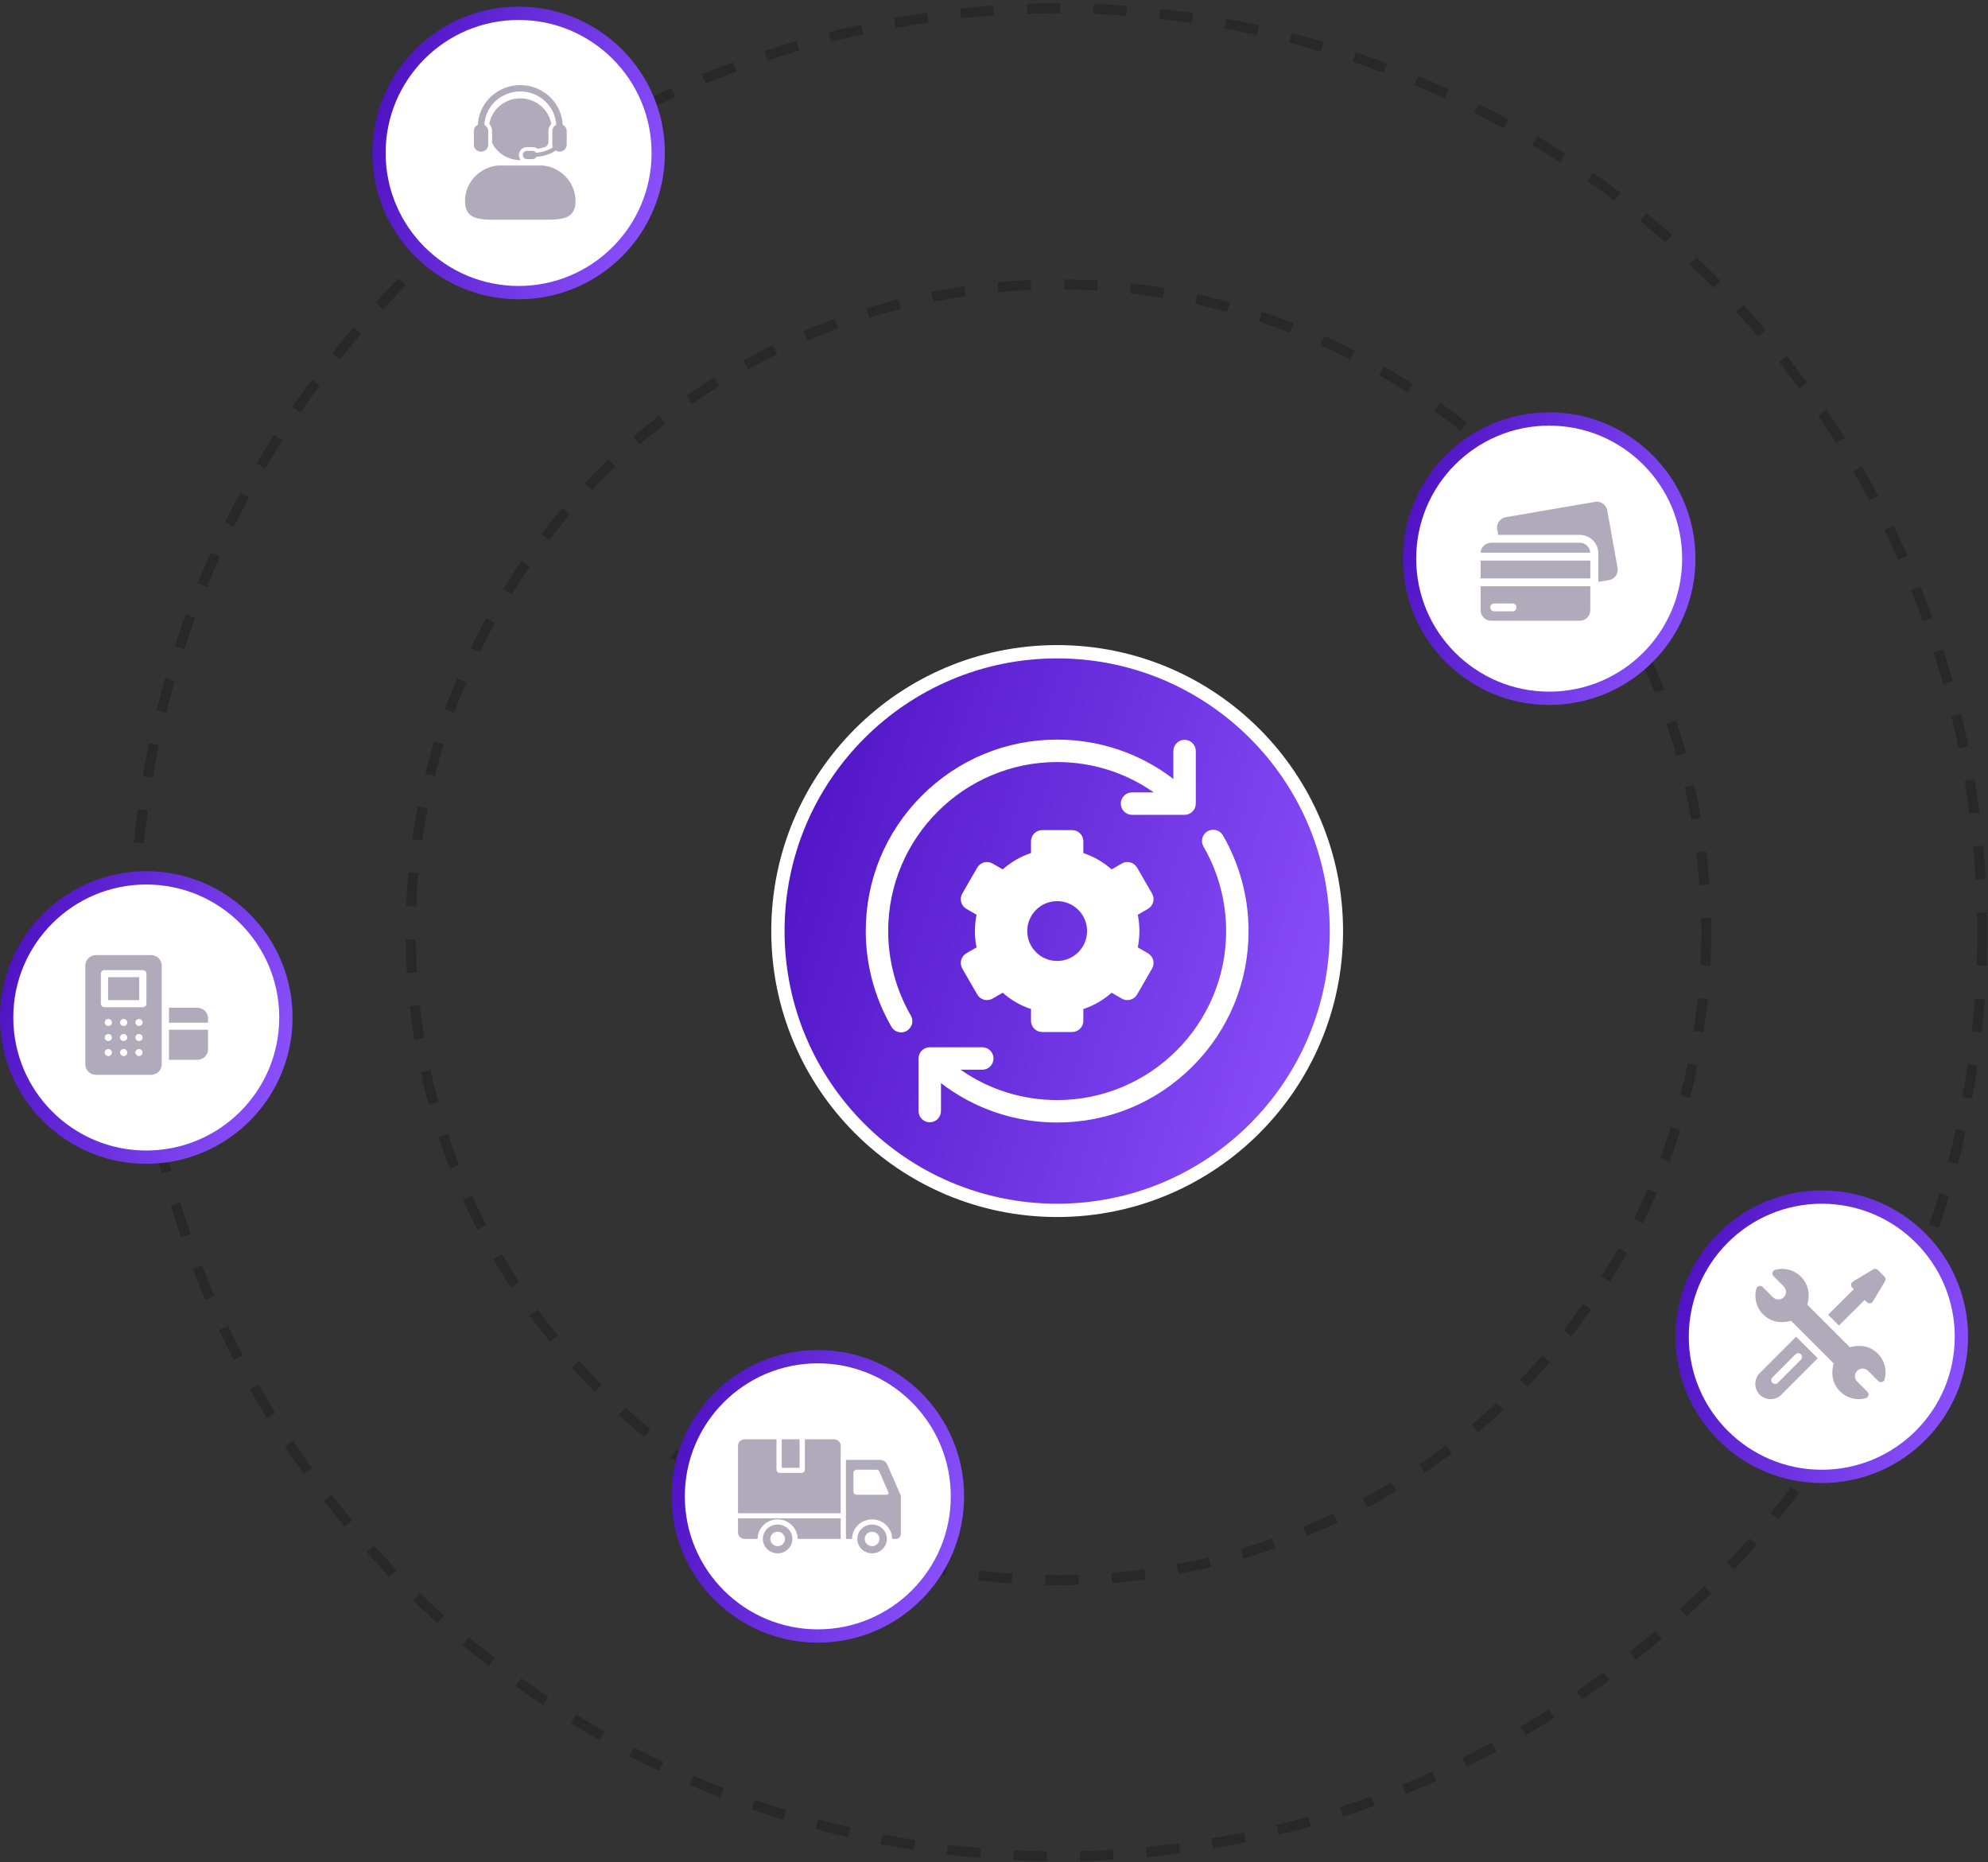 <svg xmlns="http://www.w3.org/2000/svg" width="299" height="280" viewBox="0 0 299 280" fill="none"><rect x="0" y="0" width="299" height="280" fill="#333333" stroke="none"/><circle cx="159.189" cy="140.189" r="138.939" stroke="#0F0E0E" stroke-opacity="0.3" stroke-width="1.5" stroke-dasharray="5 5"></circle><circle cx="159.189" cy="140.189" r="97.426" stroke="#0F0E0E" stroke-opacity="0.3" stroke-width="1.5" stroke-dasharray="5 5"></circle><circle cx="159" cy="140" r="42" fill="url(#paint0_linear_16777_10771)" stroke="white" stroke-width="2"></circle><path d="M133.586 140C133.586 125.987 144.987 114.586 159 114.586C164.27 114.586 169.296 116.184 173.528 119.15H170.259C169.327 119.15 168.572 119.906 168.572 120.837C168.572 121.769 169.327 122.524 170.259 122.524H178.163C179.095 122.524 179.85 121.769 179.85 120.837V112.933C179.85 112.001 179.095 111.246 178.163 111.246C177.232 111.246 176.476 112.001 176.476 112.933V117.132C171.481 113.293 165.4 111.213 159 111.213C151.311 111.213 144.082 114.207 138.644 119.644C133.207 125.082 130.213 132.311 130.213 140C130.213 145.051 131.548 150.029 134.073 154.394C134.386 154.934 134.952 155.236 135.535 155.236C135.822 155.236 136.112 155.163 136.378 155.009C137.184 154.542 137.46 153.51 136.993 152.704C134.765 148.852 133.586 144.459 133.586 140Z" fill="white"></path><path d="M183.927 125.607C183.46 124.8 182.428 124.525 181.622 124.992C180.816 125.458 180.54 126.49 181.007 127.297C183.236 131.148 184.414 135.541 184.414 140C184.414 154.013 173.013 165.414 159 165.414C153.73 165.414 148.705 163.815 144.474 160.85H147.741C148.673 160.85 149.428 160.095 149.428 159.163C149.428 158.232 148.673 157.476 147.741 157.476H139.837C138.906 157.476 138.15 158.232 138.15 159.163V167.068C138.15 167.999 138.906 168.754 139.837 168.754C140.769 168.754 141.524 167.999 141.524 167.068V162.865C146.52 166.704 152.6 168.787 159 168.787C166.689 168.787 173.919 165.793 179.356 160.356C184.793 154.919 187.787 147.69 187.787 140C187.787 134.949 186.452 129.971 183.927 125.607Z" fill="white"></path><path d="M173.44 135.638C173.556 135.205 173.495 134.745 173.271 134.358L171.022 130.462C170.557 129.656 169.525 129.379 168.718 129.845L167.189 130.728C165.946 129.627 164.506 128.795 162.936 128.27V126.506C162.936 125.575 162.181 124.82 161.249 124.82H156.751C155.82 124.82 155.064 125.575 155.064 126.506V128.27C153.494 128.794 152.054 129.626 150.811 130.728L149.282 129.845C148.475 129.379 147.443 129.655 146.978 130.462L144.729 134.358C144.263 135.164 144.539 136.196 145.346 136.662L146.875 137.545C146.713 138.35 146.63 139.172 146.63 140C146.63 140.829 146.712 141.651 146.875 142.456L145.346 143.339C144.539 143.805 144.263 144.836 144.729 145.643L146.978 149.538C147.443 150.345 148.475 150.621 149.282 150.156L150.811 149.273C152.054 150.374 153.494 151.206 155.064 151.73V153.494C155.064 154.426 155.82 155.181 156.751 155.181H161.249C162.181 155.181 162.936 154.426 162.936 153.494V151.73C164.506 151.206 165.946 150.374 167.189 149.273L168.718 150.156C169.525 150.622 170.557 150.345 171.022 149.538L173.271 145.643C173.495 145.256 173.556 144.795 173.44 144.363C173.324 143.931 173.042 143.563 172.654 143.339L171.125 142.456C171.288 141.651 171.369 140.829 171.369 140C171.369 139.172 171.288 138.35 171.125 137.545L172.654 136.662C173.042 136.438 173.324 136.07 173.44 135.638ZM159 144.498C156.516 144.498 154.502 142.484 154.502 140C154.502 137.516 156.516 135.502 159 135.502C161.484 135.502 163.498 137.516 163.498 140C163.498 142.484 161.484 144.498 159 144.498Z" fill="white"></path><circle cx="78" cy="23" r="21" fill="white" stroke="url(#paint1_linear_16777_10771)" stroke-width="2"></circle><path d="M81.579 24.883H74.92C72.127 25.133 69.939 27.433 69.939 30.234C69.939 32.91 71.935 33.041 74.549 33.041C74.834 33.041 75.126 33.04 75.425 33.04H81.075C81.372 33.04 81.665 33.041 81.95 33.041C84.564 33.041 86.561 32.91 86.561 30.234C86.56 27.433 84.372 25.133 81.579 24.883Z" fill="#B0AABB"></path><path d="M79.258 22.117H80.098C80.374 22.117 80.638 22.209 80.85 22.374C81.333 22.31 81.789 22.187 82.184 22.02C82.299 21.854 82.398 21.678 82.489 21.498V19.698C82.489 19.291 82.644 18.912 82.912 18.623C82.52 16.446 80.584 14.791 78.249 14.791C75.915 14.791 73.979 16.446 73.587 18.624C73.855 18.912 74.01 19.291 74.01 19.698V21.498C74.786 23.024 76.391 24.075 78.249 24.075C78.278 24.075 78.306 24.072 78.335 24.071C78.156 23.863 78.043 23.599 78.043 23.307C78.043 22.651 78.588 22.117 79.258 22.117Z" fill="#B0AABB"></path><path d="M72.32 22.799H72.373C72.956 22.799 73.428 22.336 73.428 21.764V19.698C73.428 19.292 73.189 18.943 72.841 18.773C72.992 15.978 75.359 13.75 78.249 13.75C81.139 13.75 83.508 15.978 83.658 18.773C83.31 18.942 83.071 19.292 83.071 19.698V21.764C83.071 21.901 83.098 22.029 83.146 22.148C82.531 22.579 81.636 22.886 80.628 22.971C80.514 22.801 80.32 22.687 80.097 22.687H79.258C78.908 22.687 78.625 22.965 78.625 23.306C78.625 23.648 78.907 23.926 79.258 23.926H80.097C80.342 23.926 80.55 23.79 80.656 23.592C81.826 23.502 82.843 23.151 83.558 22.634C83.722 22.738 83.916 22.799 84.126 22.799H84.178C84.761 22.799 85.233 22.336 85.233 21.763V19.698C85.233 19.287 84.987 18.931 84.632 18.766C84.477 15.45 81.674 12.796 78.249 12.796C74.825 12.796 72.021 15.45 71.868 18.767C71.512 18.931 71.265 19.287 71.265 19.698V21.764C71.265 22.336 71.738 22.799 72.32 22.799Z" fill="#B0AABB"></path><circle cx="233" cy="84" r="21" fill="white" stroke="url(#paint2_linear_16777_10771)" stroke-width="2"></circle><path d="M243.289 85.397L241.729 76.732C241.591 75.967 240.912 75.428 240.146 75.428C240.053 75.428 226.487 77.763 226.487 77.763C225.612 77.915 225.027 78.732 225.181 79.59L225.332 80.425H237.575C239.128 80.425 240.392 81.663 240.392 83.185V84.29V86.973V87.498L241.983 87.223C242.859 87.072 243.443 86.254 243.289 85.397Z" fill="#B0AABB"></path><path d="M239.185 88.156H222.687V91.767C222.687 92.638 223.407 93.344 224.296 93.344H237.576C238.465 93.344 239.185 92.638 239.185 91.767V88.156ZM227.479 91.924H224.74C224.407 91.924 224.137 91.659 224.137 91.332C224.137 91.006 224.407 90.741 224.74 90.741H227.479C227.812 90.741 228.082 91.006 228.082 91.332C228.082 91.659 227.812 91.924 227.479 91.924Z" fill="#B0AABB"></path><path d="M222.688 83.108H239.183C239.142 82.273 238.438 81.608 237.576 81.608H224.296C223.433 81.608 222.729 82.273 222.688 83.108Z" fill="#B0AABB"></path><path d="M222.687 84.29H239.185V86.973H222.687V84.29Z" fill="#B0AABB"></path><circle cx="22" cy="153" r="21" fill="white" stroke="url(#paint3_linear_16777_10771)" stroke-width="2"></circle><path d="M16.255 146.932H20.941V150.392H16.255V146.932Z" fill="#B0AABB"></path><path d="M25.413 153.783H31.289V153.112C31.289 152.236 30.561 151.523 29.666 151.523H25.413V153.783Z" fill="#B0AABB"></path><path d="M25.413 154.842V159.362H29.666C30.561 159.362 31.289 158.649 31.289 157.773V154.842H25.413Z" fill="#B0AABB"></path><path d="M24.33 145.201C24.33 144.325 23.602 143.612 22.708 143.612H14.452C13.558 143.612 12.83 144.325 12.83 145.201V160.033C12.83 160.91 13.558 161.622 14.452 161.622H22.708C23.602 161.622 24.33 160.91 24.33 160.033C24.33 149.282 24.33 174.433 24.33 145.201ZM16.829 158.32C16.805 158.603 16.538 158.824 16.238 158.795C15.947 158.771 15.722 158.508 15.753 158.215C15.786 157.909 16.073 157.688 16.396 157.748C16.683 157.807 16.855 158.061 16.829 158.32ZM16.829 156.059C16.805 156.344 16.535 156.565 16.238 156.535C15.933 156.504 15.723 156.238 15.753 155.955C15.786 155.649 16.073 155.428 16.396 155.488C16.684 155.547 16.856 155.803 16.829 156.059ZM16.829 153.8C16.804 154.085 16.534 154.304 16.238 154.275C15.93 154.243 15.723 153.975 15.753 153.696C15.785 153.389 16.073 153.168 16.396 153.228C16.683 153.286 16.855 153.541 16.829 153.8ZM19.136 158.32C19.121 158.463 19.048 158.592 18.941 158.677C18.589 158.958 18.057 158.715 18.057 158.268C18.057 157.964 18.322 157.711 18.651 157.74C18.953 157.771 19.166 158.034 19.136 158.32ZM18.941 156.417C18.589 156.698 18.057 156.455 18.057 156.008C18.057 155.545 18.628 155.297 18.98 155.633C19.212 155.866 19.182 156.225 18.941 156.417ZM18.941 154.157C18.589 154.438 18.057 154.195 18.057 153.747C18.057 153.286 18.627 153.036 18.98 153.373C19.206 153.6 19.189 153.953 18.941 154.157ZM21.444 158.32C21.412 158.62 21.139 158.824 20.852 158.795C20.548 158.764 20.337 158.5 20.367 158.215C20.4 157.909 20.687 157.688 21.011 157.748C21.297 157.807 21.47 158.061 21.444 158.32ZM21.444 156.059C21.415 156.337 21.169 156.56 20.852 156.535C20.548 156.504 20.337 156.239 20.367 155.955C20.4 155.646 20.69 155.429 21.011 155.488C21.299 155.547 21.47 155.803 21.444 156.059ZM21.444 153.8C21.412 154.1 21.139 154.304 20.852 154.275C20.548 154.244 20.337 153.979 20.367 153.695C20.4 153.389 20.687 153.168 21.011 153.228C21.299 153.287 21.47 153.543 21.444 153.8ZM22.023 150.922C22.023 151.215 21.781 151.452 21.482 151.452H15.714C15.415 151.452 15.173 151.215 15.173 150.922V146.402C15.173 146.11 15.415 145.872 15.714 145.872H21.482C21.781 145.872 22.023 146.11 22.023 146.402V150.922Z" fill="#B0AABB"></path><circle cx="274" cy="201" r="21" fill="white" stroke="url(#paint4_linear_16777_10771)" stroke-width="2"></circle><path d="M282.426 203.534C281.418 202.526 280.02 202.098 278.224 202.58L271.82 196.169L271.904 195.849C272.273 194.465 271.875 192.978 270.865 191.967C269.836 190.938 268.374 190.561 266.991 190.94C266.794 190.995 266.641 191.15 266.589 191.347C266.536 191.545 266.594 191.755 266.738 191.9L268.28 193.442C268.731 193.894 268.727 194.617 268.281 195.064C267.839 195.507 267.097 195.506 266.657 195.065L265.115 193.523C264.97 193.378 264.759 193.321 264.562 193.374C264.364 193.426 264.209 193.58 264.155 193.777C263.781 195.145 264.149 196.616 265.183 197.649C266.19 198.658 267.587 199.086 269.384 198.604L275.788 205.014C275.31 206.81 275.723 208.195 276.744 209.216C277.774 210.247 279.236 210.621 280.616 210.243C280.813 210.189 280.967 210.034 281.019 209.836C281.071 209.638 281.014 209.428 280.869 209.283L279.328 207.742C278.877 207.29 278.881 206.566 279.327 206.12C279.774 205.675 280.515 205.682 280.951 206.119L282.494 207.661C282.638 207.806 282.849 207.862 283.047 207.81C283.244 207.757 283.399 207.604 283.453 207.406C283.827 206.039 283.459 204.567 282.426 203.534Z" fill="#B0AABB"></path><path d="M270.143 200.997L264.672 206.469C263.776 207.365 263.776 208.821 264.672 209.716C265.567 210.612 267.023 210.612 267.919 209.716L273.39 204.244L270.143 200.997ZM267.379 207.935C267.155 208.159 266.792 208.159 266.568 207.935C266.344 207.711 266.344 207.347 266.568 207.123L270.049 203.641C270.273 203.417 270.637 203.417 270.861 203.641C271.085 203.865 271.085 204.229 270.861 204.453L267.379 207.935Z" fill="#B0AABB"></path><path d="M283.423 191.954L282.434 190.964C282.248 190.778 281.959 190.742 281.733 190.878L278.689 192.704C278.369 192.896 278.314 193.338 278.578 193.602L278.821 193.844L274.957 197.692L276.58 199.316L280.444 195.468L280.786 195.809C281.05 196.073 281.492 196.019 281.684 195.699L283.51 192.655C283.645 192.429 283.61 192.14 283.423 191.954Z" fill="#B0AABB"></path><circle cx="123" cy="225" r="21" fill="white" stroke="url(#paint5_linear_16777_10771)" stroke-width="2"></circle><path fill-rule="evenodd" clip-rule="evenodd" d="M133.628 224.423L132.265 221.293C132.186 221.111 132.013 220.999 131.81 220.999H128.85C128.578 220.999 128.356 221.216 128.356 221.481V224.276C128.356 224.541 128.578 224.758 128.85 224.758H133.401C133.486 224.758 133.559 224.719 133.607 224.65C133.654 224.58 133.661 224.5 133.628 224.423ZM120.265 216.428H117.574V220.706H120.265V216.428ZM111 230.441V228.31H126.443V231.404H119.97C119.97 229.782 118.621 228.467 116.958 228.467C115.295 228.467 113.946 229.782 113.946 231.404H111.987C111.444 231.404 111 230.972 111 230.441ZM111 227.54V217.391C111 216.861 111.444 216.428 111.987 216.428H116.784V220.995C116.784 221.261 117.006 221.477 117.277 221.477H120.561C120.833 221.477 121.055 221.261 121.055 220.995V216.428H125.456C126 216.428 126.443 216.861 126.443 217.391V227.54H111ZM131.164 230.321C130.55 230.321 130.053 230.806 130.053 231.404C130.053 232.003 130.55 232.488 131.164 232.488C131.778 232.488 132.275 232.003 132.275 231.404C132.275 230.806 131.778 230.321 131.164 230.321ZM131.164 229.238C132.391 229.238 133.386 230.208 133.386 231.404C133.386 232.601 132.391 233.571 131.164 233.571C129.937 233.571 128.942 232.601 128.942 231.404C128.942 230.208 129.937 229.238 131.164 229.238ZM116.958 230.321C116.344 230.321 115.847 230.806 115.847 231.404C115.847 232.003 116.344 232.488 116.958 232.488C117.572 232.488 118.069 232.003 118.069 231.404C118.069 230.806 117.572 230.321 116.958 230.321ZM116.958 229.238C115.731 229.238 114.736 230.208 114.736 231.404C114.736 232.601 115.731 233.571 116.958 233.571C118.185 233.571 119.18 232.601 119.18 231.404C119.18 230.208 118.185 229.238 116.958 229.238ZM127.233 219.519H132.295C132.816 219.519 133.259 219.79 133.448 220.222L135.406 224.719C135.464 224.853 135.49 224.975 135.49 225.117V230.682C135.49 231.08 135.157 231.404 134.749 231.404H134.176C134.176 229.782 132.827 228.467 131.164 228.467C129.501 228.467 128.152 229.782 128.152 231.404H127.233V219.519Z" fill="#B0AABB"></path><defs><linearGradient id="paint0_linear_16777_10771" x1="125.277" y1="77.365" x2="229.448" y2="109.643" gradientUnits="userSpaceOnUse"><stop stop-color="#4C10C1"></stop><stop offset="0.889" stop-color="#8A50FB"></stop></linearGradient><linearGradient id="paint1_linear_16777_10771" x1="61.55" y1="-7.554" x2="112.365" y2="8.192" gradientUnits="userSpaceOnUse"><stop stop-color="#4C10C1"></stop><stop offset="0.889" stop-color="#8A50FB"></stop></linearGradient><linearGradient id="paint2_linear_16777_10771" x1="216.55" y1="53.447" x2="267.365" y2="69.192" gradientUnits="userSpaceOnUse"><stop stop-color="#4C10C1"></stop><stop offset="0.889" stop-color="#8A50FB"></stop></linearGradient><linearGradient id="paint3_linear_16777_10771" x1="5.55" y1="122.446" x2="56.365" y2="138.192" gradientUnits="userSpaceOnUse"><stop stop-color="#4C10C1"></stop><stop offset="0.889" stop-color="#8A50FB"></stop></linearGradient><linearGradient id="paint4_linear_16777_10771" x1="257.55" y1="170.446" x2="308.365" y2="186.192" gradientUnits="userSpaceOnUse"><stop stop-color="#4C10C1"></stop><stop offset="0.889" stop-color="#8A50FB"></stop></linearGradient><linearGradient id="paint5_linear_16777_10771" x1="106.55" y1="194.446" x2="157.365" y2="210.192" gradientUnits="userSpaceOnUse"><stop stop-color="#4C10C1"></stop><stop offset="0.889" stop-color="#8A50FB"></stop></linearGradient></defs></svg>